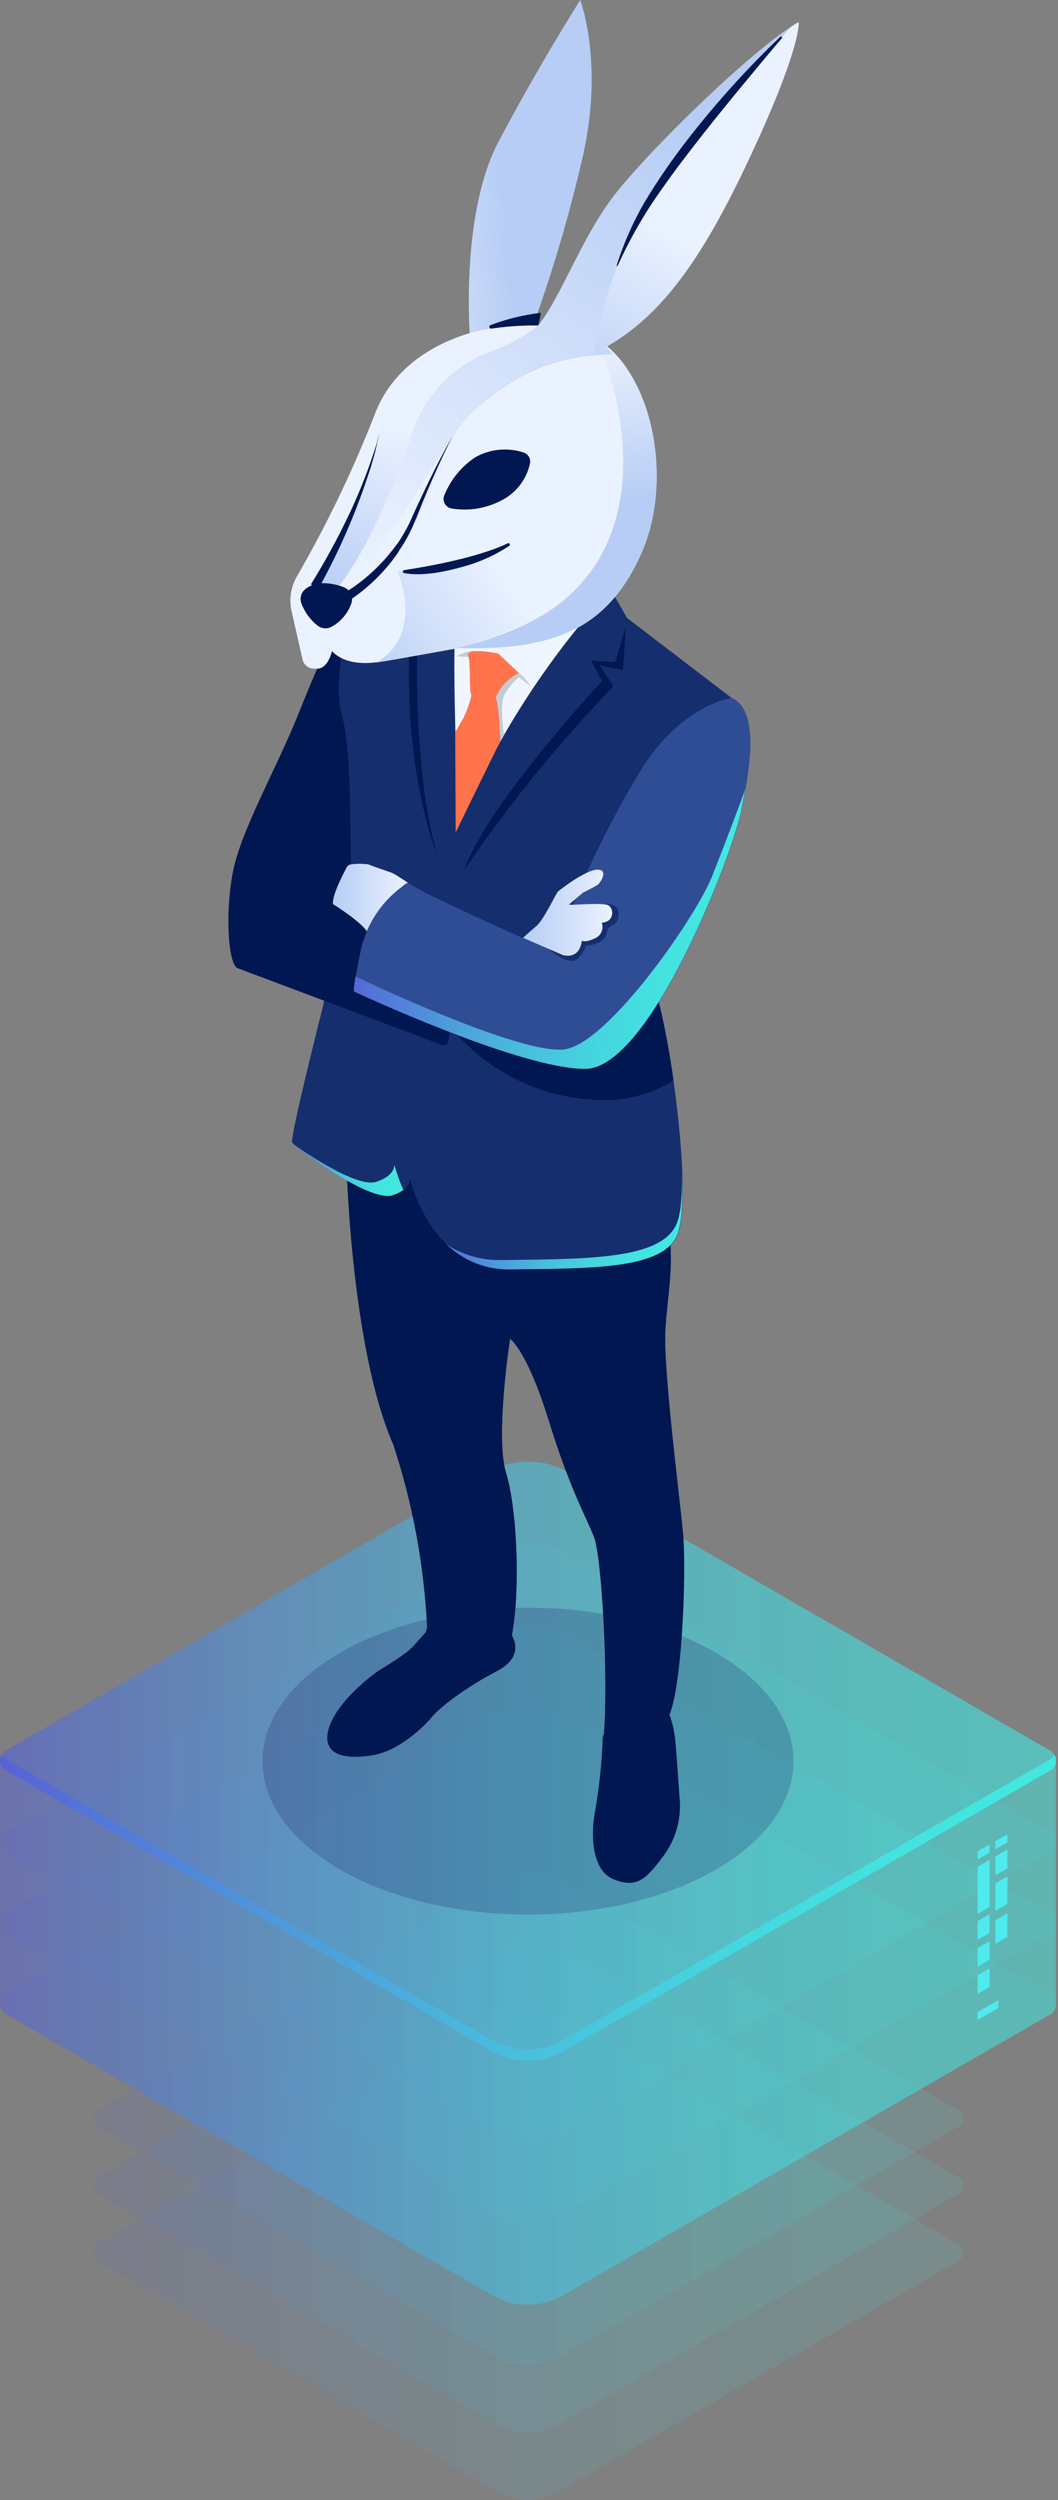 <svg width="241" height="569" viewBox="0 0 241 569" fill="none" xmlns="http://www.w3.org/2000/svg">
<rect x="0" y="0" width="241" height="569" fill="#808080" stroke="none"/>
<path d="M225.41 421.606L222.682 423.19V421.355L225.41 419.786V421.606Z" fill="#61F0FF"/>
<path d="M225.41 433.982L222.682 435.567V424.853L225.41 423.284V433.982Z" fill="#61F0FF"/>
<path d="M225.41 439.912L222.682 441.481V437.23L225.41 435.646V439.912Z" fill="#61F0FF"/>
<path d="M225.41 446.03L222.682 447.615V443.363L225.41 441.795V446.03Z" fill="#61F0FF"/>
<path d="M229.473 425.182L226.744 426.751V422.5L229.473 420.931V425.182Z" fill="#61F0FF"/>
<path d="M229.473 433.308L226.744 434.877V428.633L229.473 427.065V433.308Z" fill="#61F0FF"/>
<path d="M229.473 440.775L226.744 442.359V437.01L229.473 435.426V440.775Z" fill="#61F0FF"/>
<path d="M225.41 452.164L222.682 453.749V449.497L225.41 447.929V452.164Z" fill="#61F0FF"/>
<path d="M229.473 419.268L226.744 420.837V419.017L229.473 417.433V419.268Z" fill="#61F0FF"/>
<path d="M227.434 456.949L222.682 459.694V457.921L227.434 455.176V456.949Z" fill="#61F0FF"/>
<g opacity="0.11">
<path d="M127.922 458.564C125.61 457.235 122.99 456.535 120.323 456.535C117.656 456.535 115.036 457.235 112.724 458.564L22.152 510.755C21.826 510.942 21.555 511.211 21.367 511.536C21.179 511.862 21.079 512.23 21.079 512.606C21.079 512.982 21.179 513.351 21.367 513.676C21.555 514.001 21.826 514.271 22.152 514.457L113.477 567.213C115.518 568.384 117.829 569 120.182 569C122.534 569 124.846 568.384 126.887 567.213L218.369 514.52C218.694 514.331 218.964 514.06 219.152 513.734C219.34 513.407 219.439 513.038 219.439 512.661C219.439 512.285 219.34 511.915 219.152 511.589C218.964 511.262 218.694 510.991 218.369 510.802L127.922 458.564Z" fill="url(#paint0_linear_64_130)"/>
</g>
<g opacity="0.11">
<path d="M127.922 443.301C125.611 441.967 122.991 441.264 120.323 441.264C117.655 441.264 115.035 441.967 112.724 443.301L22.152 495.476C21.826 495.665 21.556 495.936 21.368 496.262C21.18 496.588 21.081 496.958 21.081 497.335C21.081 497.711 21.18 498.081 21.368 498.407C21.556 498.733 21.826 499.005 22.152 499.194L113.477 551.934C115.515 553.112 117.828 553.733 120.182 553.733C122.536 553.733 124.849 553.112 126.887 551.934L218.369 499.241C218.694 499.052 218.964 498.781 219.152 498.454C219.34 498.128 219.439 497.758 219.439 497.382C219.439 497.005 219.34 496.635 219.152 496.309C218.964 495.983 218.694 495.712 218.369 495.523L127.922 443.301Z" fill="url(#paint1_linear_64_130)"/>
</g>
<g opacity="0.11">
<path d="M127.922 428.037C125.611 426.703 122.991 426.001 120.323 426.001C117.655 426.001 115.035 426.703 112.724 428.037L22.152 480.212C21.826 480.401 21.556 480.672 21.368 480.999C21.18 481.325 21.081 481.695 21.081 482.071C21.081 482.448 21.18 482.817 21.368 483.144C21.556 483.47 21.826 483.741 22.152 483.93L113.477 536.67C115.515 537.849 117.828 538.469 120.182 538.469C122.536 538.469 124.849 537.849 126.887 536.67L218.369 483.977C218.694 483.79 218.965 483.521 219.154 483.196C219.342 482.871 219.441 482.502 219.441 482.126C219.441 481.75 219.342 481.381 219.154 481.056C218.965 480.731 218.694 480.462 218.369 480.275L127.922 428.037Z" fill="url(#paint2_linear_64_130)"/>
</g>
<g opacity="0.11">
<path d="M129.553 390.608C126.752 388.989 123.574 388.136 120.339 388.136C117.103 388.136 113.925 388.989 111.125 390.608L1.34 453.89C0.946 454.117 0.618 454.444 0.391 454.837C0.163 455.231 0.043 455.678 0.043 456.133C0.043 456.588 0.163 457.035 0.391 457.429C0.618 457.822 0.946 458.149 1.34 458.376L112.05 522.332C114.523 523.759 117.327 524.509 120.182 524.509C123.036 524.509 125.841 523.759 128.314 522.332L239.243 458.439C239.637 458.21 239.964 457.881 240.191 457.486C240.419 457.091 240.538 456.644 240.538 456.188C240.538 455.732 240.419 455.284 240.191 454.889C239.964 454.494 239.637 454.166 239.243 453.937L129.553 390.608Z" fill="url(#paint3_linear_64_130)"/>
</g>
<g opacity="0.11">
<path d="M129.553 372.113C126.752 370.494 123.574 369.641 120.339 369.641C117.103 369.641 113.925 370.494 111.125 372.113L1.34 435.395C0.946 435.622 0.618 435.949 0.391 436.342C0.163 436.736 0.043 437.183 0.043 437.638C0.043 438.093 0.163 438.54 0.391 438.934C0.618 439.327 0.946 439.654 1.34 439.881L112.05 503.822C114.523 505.248 117.327 505.999 120.182 505.999C123.036 505.999 125.841 505.248 128.314 503.822L239.243 439.928C239.638 439.701 239.965 439.374 240.193 438.981C240.42 438.587 240.54 438.14 240.54 437.685C240.54 437.23 240.42 436.783 240.193 436.389C239.965 435.995 239.638 435.669 239.243 435.442L129.553 372.113Z" fill="url(#paint4_linear_64_130)"/>
</g>
<g opacity="0.11">
<path d="M129.553 353.602C126.75 351.987 123.573 351.138 120.339 351.138C117.104 351.138 113.927 351.987 111.125 353.602L1.34 416.884C0.946 417.113 0.619 417.441 0.392 417.836C0.165 418.231 0.045 418.679 0.045 419.135C0.045 419.591 0.165 420.038 0.392 420.433C0.619 420.828 0.946 421.157 1.34 421.386L112.05 485.326C114.523 486.753 117.327 487.503 120.182 487.503C123.036 487.503 125.841 486.753 128.314 485.326L239.243 421.417C239.638 421.19 239.965 420.864 240.193 420.47C240.42 420.076 240.54 419.629 240.54 419.174C240.54 418.719 240.42 418.272 240.193 417.878C239.965 417.485 239.638 417.158 239.243 416.931L129.553 353.602Z" fill="url(#paint5_linear_64_130)"/>
</g>
<g opacity="0.11">
<path d="M129.553 335.091C126.752 333.472 123.574 332.619 120.339 332.619C117.103 332.619 113.925 333.472 111.125 335.091L1.34 398.357C0.946 398.586 0.619 398.915 0.392 399.31C0.165 399.705 0.045 400.153 0.045 400.608C0.045 401.064 0.165 401.512 0.392 401.907C0.619 402.302 0.946 402.63 1.34 402.86L112.05 466.816C114.523 468.242 117.327 468.993 120.182 468.993C123.036 468.993 125.841 468.242 128.314 466.816L239.243 402.922C239.637 402.693 239.964 402.365 240.191 401.97C240.419 401.575 240.538 401.127 240.538 400.671C240.538 400.215 240.419 399.768 240.191 399.373C239.964 398.978 239.637 398.649 239.243 398.42L129.553 335.091Z" fill="url(#paint6_linear_64_130)"/>
</g>
<path opacity="0.5" d="M239.228 398.42L129.553 335.092C126.75 333.477 123.573 332.627 120.339 332.627C117.104 332.627 113.927 333.477 111.125 335.092L1.34 398.373C0.942 398.601 0.612 398.93 0.384 399.327C0.155 399.723 0.036 400.174 0.038 400.632V456.148C0.037 456.604 0.157 457.052 0.386 457.446C0.614 457.84 0.944 458.167 1.34 458.392L112.05 522.332C114.523 523.759 117.327 524.509 120.182 524.509C123.036 524.509 125.841 523.759 128.314 522.332L239.243 458.439C239.637 458.212 239.963 457.885 240.189 457.491C240.415 457.097 240.532 456.65 240.529 456.196V400.663C240.531 400.208 240.411 399.76 240.182 399.366C239.953 398.971 239.624 398.645 239.228 398.42Z" fill="url(#paint7_linear_64_130)"/>
<g opacity="0.11">
<path d="M129.553 335.091C126.752 333.472 123.574 332.619 120.339 332.619C117.103 332.619 113.925 333.472 111.125 335.091L1.34 398.357C0.946 398.586 0.619 398.915 0.392 399.31C0.165 399.705 0.045 400.153 0.045 400.608C0.045 401.064 0.165 401.512 0.392 401.907C0.619 402.302 0.946 402.63 1.34 402.86L112.05 466.816C114.523 468.242 117.327 468.993 120.182 468.993C123.036 468.993 125.841 468.242 128.314 466.816L239.243 402.922C239.637 402.693 239.964 402.365 240.191 401.97C240.419 401.575 240.538 401.127 240.538 400.671C240.538 400.215 240.419 399.768 240.191 399.373C239.964 398.978 239.637 398.649 239.243 398.42L129.553 335.091Z" fill="url(#paint8_linear_64_130)"/>
</g>
<path d="M239.228 400.365L128.298 464.259C125.825 465.685 123.021 466.436 120.166 466.436C117.312 466.436 114.507 465.685 112.034 464.259L1.293 400.303C0.889 400.074 0.558 399.737 0.336 399.33C-0 399.926 -0.088 400.63 0.091 401.291C0.27 401.952 0.702 402.515 1.293 402.86L112.05 466.816C114.523 468.242 117.327 468.993 120.182 468.993C123.036 468.993 125.841 468.242 128.314 466.816L239.243 402.922C239.835 402.578 240.266 402.014 240.445 401.354C240.624 400.693 240.536 399.989 240.2 399.393C239.965 399.796 239.63 400.131 239.228 400.365Z" fill="url(#paint9_linear_64_130)"/>
<path opacity="0.2" d="M120.268 435.724C153.668 435.724 180.744 420.09 180.744 400.805C180.744 381.519 153.668 365.885 120.268 365.885C86.868 365.885 59.792 381.519 59.792 400.805C59.792 420.09 86.868 435.724 120.268 435.724Z" fill="#180D5B"/>
<path d="M97.245 371.203C97.245 371.203 95.77 372.772 94.249 374.529C92.728 376.286 88.43 378.858 86.627 379.972C84.823 381.086 76.574 387.345 74.849 393.51C73.123 399.675 79.02 400.491 85.058 399.424C91.097 398.357 96.727 392.788 98.374 390.765C100.021 388.741 105.714 384.208 113.116 380.364C120.519 376.521 116.049 371.376 116.049 371.376L97.245 371.203Z" fill="#001751"/>
<path d="M152.215 389.494C153.028 391.502 153.556 393.614 153.784 395.769C154.144 399.33 154.631 407.063 154.819 409.322C155.231 413.992 153.907 418.65 151.102 422.405C147.134 427.708 145.079 429.794 139.794 427.708C134.509 425.621 134.618 416.727 135.559 412.193C136.463 406.953 137.034 401.661 137.269 396.349C137.197 395.747 137.3 395.137 137.567 394.592L152.215 389.494Z" fill="#001751"/>
<path d="M79.005 266.523C79.005 266.523 80.118 307.2 89.591 328.801C94.023 342.274 96.613 356.283 97.292 370.45C96.856 371.598 96.688 372.831 96.8 374.054C96.911 375.277 97.299 376.458 97.935 377.509C100.162 380.647 114.089 383.58 116.379 373.18C118.668 362.779 117.79 343.374 115.265 335.186C112.74 326.997 116.175 304.69 116.175 304.69C116.175 304.69 119.97 307.121 124.957 323.201C129.945 339.28 133.615 345.398 135.324 349.869C137.034 354.339 138.618 381.541 137.536 394.844C137.536 394.844 148.812 396.412 152.074 391.063C155.337 385.714 156.419 357.791 155.587 348.912C154.756 340.033 151.055 311.545 151.557 302.729C152.059 293.913 153.909 286.76 151.886 277.975C149.863 269.19 90.407 249.613 90.407 249.613L79.005 266.523Z" fill="#001751"/>
<path d="M151.557 302.713C152.074 293.913 153.909 286.744 151.886 277.959C151.133 274.649 142.256 269.818 131.498 265.08C113.305 263.417 90.218 261.488 88.619 261.739C85.781 262.495 83.002 263.459 80.306 264.625L79.036 266.523C79.036 266.523 79.036 268.986 79.35 273.033C83.6 274.304 91.755 273.033 91.755 273.033C92.916 275.888 100.005 286.038 108.819 290.414C117.633 294.791 143.464 293.301 144.891 294.964C146.318 296.627 146.663 318.902 146.46 321.726C146.256 324.55 148.891 342.402 151.306 358.167C153.658 373.682 150.067 392.522 149.941 393.134C150.787 392.627 151.502 391.928 152.027 391.094C155.274 385.698 156.372 357.822 155.54 348.943C154.709 340.064 151.055 311.529 151.557 302.713Z" fill="#001751"/>
<path d="M98.907 133.434C98.907 133.434 85.717 136.446 81.279 137.481C80.926 137.573 80.599 137.748 80.326 137.991C80.054 138.233 79.843 138.537 79.71 138.878C78.44 142.125 75.225 152.212 77.64 166.926C79.418 176.914 80.101 187.066 79.679 197.202L73.578 228.969C73.578 228.969 65.893 259.229 66.568 260.06C67.242 260.892 84.227 273.833 89.544 271.998C94.861 270.163 93.12 267.166 93.12 267.166C93.12 267.166 97.417 289.128 116.473 288.893C135.528 288.658 151.102 288.736 154.333 281.049C157.564 273.363 153.454 240.953 150.082 228.137C146.711 215.321 138.743 189.751 138.743 189.751L166.66 158.847L142.805 140.619C142.805 140.619 137.096 130.03 134.76 128.681C132.423 127.332 131.2 128.477 131.2 128.477L98.907 133.434Z" fill="#152E6D"/>
<path d="M89.826 265.017C89.826 266.115 89.199 267.763 85.78 268.939C82.079 270.21 73.014 264.688 67.054 260.547C70.034 263.009 84.635 273.676 89.497 271.998C90.349 271.727 91.153 271.325 91.881 270.806C91.046 268.933 90.359 266.997 89.826 265.017Z" fill="url(#paint10_linear_64_130)"/>
<path d="M154.145 278.461C150.741 286.603 134.305 286.54 114.199 286.76C109.745 286.877 105.363 285.617 101.652 283.151C103.6 285.047 105.908 286.532 108.441 287.518C110.973 288.505 113.678 288.972 116.394 288.893C135.45 288.689 151.023 288.736 154.254 281.049C155.321 278.524 155.587 273.332 155.352 267.041C155.431 272.139 155.07 276.265 154.145 278.461Z" fill="url(#paint11_linear_64_130)"/>
<path d="M134.195 128.399C134.195 128.399 139.073 134.297 132.062 142.266C125.3 150.548 119.256 159.391 113.995 168.699C110.042 175.554 106.388 179.209 104.318 185.092C104.318 185.092 104.02 178.095 103.753 167.303C103.487 157.106 103.346 146.517 103.753 143.851C104.741 138.345 128.816 125.732 134.195 128.399Z" fill="#F0F6FF"/>
<path d="M80.526 137.811C80.526 137.811 77.609 138.25 68.12 162.11C62.819 175.428 54.648 189.217 52.923 199.116C51.198 209.014 52.154 219.603 54.115 220.34C56.075 221.078 90.077 233.816 100.742 237.847C100.88 237.898 101.027 237.917 101.173 237.904C101.319 237.892 101.461 237.847 101.588 237.774C101.715 237.701 101.825 237.6 101.909 237.48C101.993 237.36 102.05 237.223 102.075 237.078L105.024 220.607L83.82 212.434C81.612 209.748 78.96 207.461 75.978 205.673C75.978 205.673 80.228 197.829 79.946 195.727C79.663 193.625 80.322 171.507 77.844 162.534C75.366 153.561 80.526 137.811 80.526 137.811Z" fill="#001751"/>
<path d="M92.916 200.888C92.916 200.888 89.999 198.927 89.277 198.645C88.556 198.363 84.666 197.076 83.914 196.715C82.602 196.536 81.273 196.536 79.961 196.715C79.76 196.739 79.567 196.809 79.398 196.921C79.229 197.032 79.089 197.182 78.989 197.359C78.095 199.037 75.586 203.884 75.852 205.751C75.852 205.751 82.894 210.191 83.694 212.183L84.823 212.418C84.823 212.418 89.544 202.347 92.916 200.888Z" fill="url(#paint12_linear_64_130)"/>
<path d="M150.035 228.121C149.236 224.984 148.153 221.203 146.993 217.14L104.208 235.541C108.652 240.434 114.116 244.292 120.213 246.843C126.31 249.393 132.893 250.574 139.496 250.303C144.429 250.024 149.213 248.508 153.407 245.895C152.603 239.914 151.477 233.981 150.035 228.121Z" fill="#001751"/>
<path d="M166.613 158.832C166.613 158.832 155.305 160.4 146.224 174.848C140.142 184.817 134.866 195.256 130.447 206.066L130.133 207.948C129.942 209.096 129.49 210.185 128.812 211.131C128.135 212.078 127.249 212.857 126.224 213.408C125.199 213.959 124.062 214.268 122.899 214.312C121.736 214.355 120.579 214.131 119.515 213.658C109.87 209.344 95.598 202.85 92.947 200.889C90.162 202.665 87.764 204.985 85.896 207.71C84.029 210.435 82.73 213.509 82.079 216.748C80.228 225.643 80.699 225.674 80.699 225.674C80.699 225.674 118.731 243.432 133.411 243.259C148.091 243.087 166.738 194.771 168.793 184.794C170.848 174.817 173.075 161.671 166.613 158.832Z" fill="#001751"/>
<path d="M166.613 158.832C166.613 158.832 155.305 160.4 146.224 174.848C140.142 184.817 134.866 195.256 130.447 206.066L130.133 207.948C129.942 209.096 129.49 210.185 128.812 211.131C128.135 212.078 127.249 212.857 126.224 213.408C125.199 213.959 124.062 214.268 122.899 214.312C121.736 214.355 120.579 214.131 119.515 213.658C109.87 209.344 95.598 202.85 92.947 200.889C90.162 202.665 87.764 204.985 85.896 207.71C84.029 210.435 82.73 213.509 82.079 216.748C80.228 225.643 80.699 225.674 80.699 225.674C80.699 225.674 118.731 243.432 133.411 243.259C148.091 243.087 166.738 194.771 168.793 184.794C170.848 174.817 173.075 161.671 166.613 158.832Z" fill="#2F4D94"/>
<path d="M124.942 215.901C124.942 215.901 129.741 220.387 131.827 217.925C133.913 215.462 133.301 215.195 133.301 215.195C133.301 215.195 137.614 215.195 138.147 212.45C138.681 209.705 140.798 211.179 140.908 208.167C141.017 205.155 137.426 205.767 137.426 205.767L124.942 215.901Z" fill="#152E6D"/>
<path d="M119.139 213.438C119.139 213.438 120.456 212.215 122.166 210.771C123.875 209.328 126.62 203.367 127.075 202.928C127.53 202.489 133.348 198.002 136.046 197.924C138.743 197.845 136.767 200.936 136.124 201.375C135.481 201.814 132.784 203.163 132.784 203.163C132.784 203.163 130.008 205.501 129.647 205.83C129.286 206.159 137.379 205.281 138.649 206.065C138.902 206.271 139.105 206.531 139.245 206.825C139.385 207.12 139.457 207.441 139.457 207.767C139.457 208.093 139.385 208.415 139.245 208.709C139.105 209.004 138.902 209.263 138.649 209.469C138.184 209.784 137.642 209.969 137.081 210.003C137.325 210.682 137.299 211.429 137.007 212.089C136.714 212.75 136.179 213.272 135.513 213.548C133.097 214.677 132.533 214.05 132.533 214.05C132.533 214.05 132.329 218.223 128.345 217.407L119.139 213.438Z" fill="url(#paint13_linear_64_130)"/>
<path d="M120.833 156.181L118.182 154.125C116.801 155.297 115.651 156.718 114.795 158.314C113.838 160.463 114.795 167.318 114.795 167.318L113.995 168.699L112.991 166.895L112.16 158.785C112.16 158.785 113.054 152.808 113.148 152.651C113.242 152.494 118.245 153.184 118.245 153.184C119.295 154.004 120.174 155.022 120.833 156.181Z" fill="#C4CCD6"/>
<path d="M108.129 148.117C106.68 148.195 105.271 148.62 104.02 149.357C104.02 149.357 106.984 149.513 107.455 149.56C107.925 149.608 108.129 148.117 108.129 148.117Z" fill="#C4CCD6"/>
<path d="M113.508 148.745L118.214 153.184C115.802 154.338 113.902 156.344 112.881 158.816C112.881 158.816 107.737 159.788 107.266 157.922C106.796 156.055 107.266 151.333 106.655 149.247C106.043 147.16 113.508 148.745 113.508 148.745Z" fill="#FF734D"/>
<path d="M107.486 157.812C107.069 159.698 106.448 161.534 105.635 163.287C104.679 164.855 103.691 166.691 103.691 166.691L103.8 189.437C103.8 189.437 112.175 172.181 113.995 168.699C113.995 168.699 113.712 160.4 112.912 158.816C112.113 157.231 107.486 157.812 107.486 157.812Z" fill="#FF734D"/>
<path d="M142.523 142.752C142.523 142.752 140.359 150.235 140.076 150.596C138.252 150.64 136.426 150.535 134.619 150.282L137.128 154.988C137.128 154.988 111.109 182.911 105.761 197.939C115.888 183.078 127.257 169.103 139.747 156.165L136.61 151.459L141.927 152.494L142.523 142.752Z" fill="#001751"/>
<path d="M99.77 136.148L98.389 137.717L99.958 139.286L95.143 143.631C95.143 143.631 93.684 174.174 99.55 194.41C99.55 194.41 91.583 175.852 93.386 142.8L98.593 139.27L96.884 137.592L99.77 136.148Z" fill="#001751"/>
<path d="M116.175 304.69L116.347 304.831L109.603 297.646C112.74 302.039 109.133 322.149 108.756 326.746C108.38 331.342 112.364 340.864 113.854 351.986C115.343 363.108 112.285 378.984 112.285 379.031C113.35 378.41 114.268 377.565 114.974 376.555C115.681 375.545 116.16 374.393 116.379 373.179C118.684 362.779 117.79 343.374 115.265 335.185C112.74 326.997 116.175 304.69 116.175 304.69Z" fill="#001751"/>
<path d="M133.38 243.244C148.075 243.071 166.707 194.755 168.762 184.778C169.107 183.115 169.452 181.358 169.765 179.57C169.765 179.727 165.892 190.143 162.222 199.399C158.552 208.654 138.9 236.922 128.878 238.773C119.829 240.342 87.286 225.235 80.981 222.239C80.416 225.627 80.667 225.659 80.667 225.659C80.667 225.659 118.7 243.432 133.38 243.244Z" fill="url(#paint14_linear_64_130)"/>
<path d="M107.157 78.608C107.157 78.608 104.475 49.43 113.571 32.206C122.668 14.981 132.172 0 132.172 0C132.172 0 137.473 13.915 132.94 34.794C129.819 48.569 125.817 62.13 120.958 75.392L107.157 78.608Z" fill="url(#paint15_linear_64_130)"/>
<path d="M67.681 131.097C74.605 119.116 80.593 106.618 85.592 93.715C92.336 76.883 114.418 71.126 130.917 75.079C147.416 79.032 154.239 107.221 146.24 125.591C138.241 143.961 124.973 148.165 103.894 147.553L89.999 150.031C88.587 150.282 87.176 150.502 85.749 150.722C78.205 151.71 75.633 148.165 75.633 148.165C75.633 148.165 74.786 151.961 72.496 152.165H71.775C71.128 152.226 70.482 152.05 69.956 151.669C69.431 151.288 69.062 150.728 68.92 150.094L66.426 139.113C65.806 136.379 66.255 133.511 67.681 131.097Z" fill="#EBF2FF"/>
<path d="M70.269 134.062C75.852 129.826 83.757 107.739 87.129 95.754C90.501 83.769 103.942 76.929 104.24 76.741C112.781 73.627 122.04 73.05 130.902 75.078C134.322 75.976 137.362 77.951 139.574 80.71C124.848 80.553 115.108 86.985 107.768 93.605C101.667 99.126 99.707 108.162 95.316 117.59C90.14 128.759 79.381 135.96 79.381 135.96L70.269 134.062Z" fill="url(#paint16_linear_64_130)"/>
<path d="M87.129 95.785C90.454 83.926 103.942 76.961 104.24 76.772C110.179 74.602 116.493 73.647 122.809 73.964C119.603 76.543 115.98 78.553 112.097 79.91C107.918 81.402 104.127 83.813 101.003 86.965C97.879 90.117 95.501 93.93 94.045 98.122C88.321 115.378 81.091 129.685 75.633 135.207L70.269 134.093C75.852 129.826 83.82 107.739 87.129 95.785Z" fill="url(#paint17_linear_64_130)"/>
<path d="M120.739 105.433C120.836 104.898 120.729 104.347 120.438 103.887C120.148 103.428 119.695 103.095 119.17 102.954C117.378 102.379 115.486 102.18 113.614 102.369C111.741 102.558 109.927 103.131 108.286 104.052C105.14 106.134 102.692 109.112 101.26 112.602C101.107 112.917 101.032 113.265 101.042 113.615C101.051 113.966 101.144 114.309 101.313 114.616C101.482 114.923 101.721 115.185 102.012 115.381C102.303 115.576 102.637 115.699 102.985 115.739C106.787 116.346 110.684 115.719 114.104 113.951C115.782 113.125 117.25 111.929 118.399 110.454C119.548 108.978 120.348 107.262 120.739 105.433Z" fill="#001751"/>
<path d="M90.516 129.967C103.597 129.01 118.747 124.132 125.789 115.943C129.983 110.949 132.214 104.596 132.062 98.075L139.716 99.974C142.053 116.994 137.928 129.575 128.188 136.807C118.449 144.039 103.832 147.615 103.832 147.615L89.936 150.094C88.525 150.345 87.113 150.564 85.686 150.784C96.962 144.274 90.516 129.967 90.516 129.967Z" fill="url(#paint18_linear_64_130)"/>
<path d="M128.173 136.807C153.549 115.975 136.093 77.196 136.093 77.196C148.765 85.134 153.345 109.198 146.24 125.512C138.241 143.882 124.973 148.086 103.894 147.474C103.816 147.553 118.794 144.509 128.173 136.807Z" fill="url(#paint19_linear_64_130)"/>
<path d="M93.23 121.434C89.574 127.113 84.868 132.044 79.365 135.96L75.601 135.175C81.059 129.654 88.289 115.269 94.014 98.091C95.468 93.9 97.843 90.089 100.965 86.937C104.086 83.785 107.874 81.373 112.05 79.879C115.861 78.544 119.423 76.582 122.589 74.074C127.812 67.517 132.125 54.952 139.308 45.242C146.491 35.531 171.208 11.248 181.81 5.067C181.81 5.067 182.485 9.773 172.792 31.233C163.1 52.693 155.901 63.595 148.279 71.125C145.193 74.176 141.724 76.813 137.959 78.969C138.513 79.493 139.037 80.048 139.527 80.632C124.801 80.475 115.061 86.906 107.721 93.526C101.62 99.048 99.66 108.084 95.269 117.512C94.66 118.835 93.969 120.119 93.198 121.355" fill="url(#paint20_linear_64_130)"/>
<path d="M135.356 80.851C137.149 67.638 141.864 54.991 149.157 43.83C162.018 24.55 180.305 6.055 180.367 5.992C180.885 5.647 181.387 5.334 181.936 5.067C181.936 5.067 182.61 9.773 172.918 31.233C163.225 52.693 156.027 63.595 148.404 71.125C145.319 74.176 141.85 76.813 138.085 78.969C138.639 79.493 139.162 80.048 139.653 80.632C138.158 80.673 136.725 80.746 135.356 80.851Z" fill="url(#paint21_linear_64_130)"/>
<path d="M79.46 137.434C79.599 137.133 79.677 136.807 79.687 136.476C79.698 136.145 79.641 135.814 79.521 135.505C79.401 135.196 79.22 134.914 78.988 134.677C78.757 134.44 78.48 134.252 78.174 134.124C76.821 133.578 75.382 133.275 73.923 133.23C72.449 133.113 70.985 133.562 69.83 134.485C69.445 134.808 69.172 135.244 69.048 135.731C68.924 136.218 68.956 136.731 69.14 137.199C69.841 139.04 71.015 140.663 72.543 141.905C72.892 142.206 73.318 142.402 73.773 142.471C74.228 142.541 74.693 142.48 75.115 142.297C77.106 141.258 78.65 139.53 79.46 137.434Z" fill="#001751" stroke="#001751" stroke-miterlimit="10"/>
<path d="M140.845 60.16C143.575 54.174 146.874 48.464 150.694 43.108C152.341 40.771 154.05 38.402 155.791 36.159C161.861 28.127 168.338 20.346 174.768 12.628L178.109 8.675C178.141 8.628 178.156 8.571 178.149 8.514C178.143 8.458 178.116 8.405 178.074 8.367C178.032 8.329 177.977 8.307 177.92 8.306C177.863 8.305 177.808 8.324 177.764 8.361C176.509 9.538 175.286 10.745 174.063 11.969C167.917 18.125 162.155 24.652 156.811 31.515C153.232 36.095 149.927 40.883 146.914 45.853C144.266 50.395 142.126 55.213 140.531 60.222C140.406 60.756 140.594 60.725 140.845 60.16Z" fill="#001751"/>
<path d="M123.217 71.188C119.279 71.651 115.413 72.594 111.705 73.996C111.616 74.04 111.545 74.115 111.506 74.206C111.466 74.297 111.46 74.399 111.488 74.495C111.516 74.59 111.576 74.672 111.659 74.727C111.742 74.782 111.841 74.807 111.94 74.796C115.479 74.261 119.057 74.02 122.636 74.074L123.217 71.188Z" fill="#001751"/>
<path d="M92.038 129.748C96.319 129.104 108.568 127.065 115.688 123.63C115.763 123.604 115.845 123.605 115.919 123.632C115.993 123.66 116.056 123.712 116.096 123.78C116.137 123.848 116.152 123.928 116.141 124.006C116.13 124.084 116.092 124.156 116.033 124.21C112.694 126.408 109.017 128.045 105.149 129.057C98.123 131.05 94.014 130.814 92.022 130.422C91.945 130.404 91.877 130.36 91.829 130.297C91.781 130.234 91.756 130.157 91.758 130.079C91.759 130 91.788 129.924 91.839 129.863C91.89 129.803 91.96 129.762 92.038 129.748Z" fill="#001751"/>
<path d="M71.665 133.434C75.692 126.579 79.189 119.426 82.126 112.037C86.36 100.978 86.235 98.75 86.235 98.75" fill="#EBF2FF"/>
<path d="M72.512 134.015C77.137 125.72 80.955 117 83.914 107.974C84.81 105.362 85.538 102.695 86.094 99.99C86.179 99.603 86.227 99.209 86.235 98.813C86.142 99.595 85.98 100.366 85.749 101.119C84.113 106.373 82.122 111.509 79.789 116.492C77.125 122.164 74.129 127.675 70.818 132.995L72.512 134.015Z" fill="#001751"/>
<path d="M79.71 135.364C86.181 131.095 91.275 125.041 94.374 117.936C96.988 111.545 99.93 105.293 103.189 99.205" fill="#EBF2FF"/>
<path d="M80.228 136.211C83.695 133.814 86.773 130.899 89.356 127.567C89.826 126.924 90.579 125.999 90.924 125.308C92.238 123.396 93.357 121.357 94.265 119.222C94.986 117.653 95.645 115.802 96.335 114.139C98.421 109.088 100.632 104.084 103.126 99.205C100.413 103.911 97.966 108.884 95.645 113.841C94.892 115.41 94.077 117.214 93.371 118.814C92.588 120.447 91.686 122.02 90.673 123.52L89.481 125.089L88.195 126.658C86.442 128.694 84.499 130.559 82.392 132.226C81.353 133.045 80.27 133.804 79.146 134.501L80.165 136.195L80.228 136.211Z" fill="#001751"/>
<defs>
<linearGradient id="paint0_linear_64_130" x1="21.07" y1="512.763" x2="219.435" y2="512.763" gradientUnits="userSpaceOnUse">
<stop stop-color="#5761D7"/>
<stop offset="0.07" stop-color="#5472D8"/>
<stop offset="0.28" stop-color="#4E9CDB"/>
<stop offset="0.48" stop-color="#49BDDD"/>
<stop offset="0.67" stop-color="#45D5DF"/>
<stop offset="0.85" stop-color="#43E3E0"/>
<stop offset="1" stop-color="#42E8E0"/>
</linearGradient>
<linearGradient id="paint1_linear_64_130" x1="21.07" y1="497.499" x2="219.435" y2="497.499" gradientUnits="userSpaceOnUse">
<stop stop-color="#5761D7"/>
<stop offset="0.07" stop-color="#5472D8"/>
<stop offset="0.28" stop-color="#4E9CDB"/>
<stop offset="0.48" stop-color="#49BDDD"/>
<stop offset="0.67" stop-color="#45D5DF"/>
<stop offset="0.85" stop-color="#43E3E0"/>
<stop offset="1" stop-color="#42E8E0"/>
</linearGradient>
<linearGradient id="paint2_linear_64_130" x1="21.07" y1="482.236" x2="219.435" y2="482.236" gradientUnits="userSpaceOnUse">
<stop stop-color="#5761D7"/>
<stop offset="0.07" stop-color="#5472D8"/>
<stop offset="0.28" stop-color="#4E9CDB"/>
<stop offset="0.48" stop-color="#49BDDD"/>
<stop offset="0.67" stop-color="#45D5DF"/>
<stop offset="0.85" stop-color="#43E3E0"/>
<stop offset="1" stop-color="#42E8E0"/>
</linearGradient>
<linearGradient id="paint3_linear_64_130" x1="-0.009" y1="456.321" x2="240.514" y2="456.321" gradientUnits="userSpaceOnUse">
<stop stop-color="#5761D7"/>
<stop offset="0.07" stop-color="#5472D8"/>
<stop offset="0.28" stop-color="#4E9CDB"/>
<stop offset="0.48" stop-color="#49BDDD"/>
<stop offset="0.67" stop-color="#45D5DF"/>
<stop offset="0.85" stop-color="#43E3E0"/>
<stop offset="1" stop-color="#42E8E0"/>
</linearGradient>
<linearGradient id="paint4_linear_64_130" x1="-0.009" y1="437.826" x2="240.514" y2="437.826" gradientUnits="userSpaceOnUse">
<stop stop-color="#5761D7"/>
<stop offset="0.07" stop-color="#5472D8"/>
<stop offset="0.28" stop-color="#4E9CDB"/>
<stop offset="0.48" stop-color="#49BDDD"/>
<stop offset="0.67" stop-color="#45D5DF"/>
<stop offset="0.85" stop-color="#43E3E0"/>
<stop offset="1" stop-color="#42E8E0"/>
</linearGradient>
<linearGradient id="paint5_linear_64_130" x1="-0.009" y1="419.315" x2="240.514" y2="419.315" gradientUnits="userSpaceOnUse">
<stop stop-color="#5761D7"/>
<stop offset="0.07" stop-color="#5472D8"/>
<stop offset="0.28" stop-color="#4E9CDB"/>
<stop offset="0.48" stop-color="#49BDDD"/>
<stop offset="0.67" stop-color="#45D5DF"/>
<stop offset="0.85" stop-color="#43E3E0"/>
<stop offset="1" stop-color="#42E8E0"/>
</linearGradient>
<linearGradient id="paint6_linear_64_130" x1="-0.009" y1="400.804" x2="240.514" y2="400.804" gradientUnits="userSpaceOnUse">
<stop stop-color="#5761D7"/>
<stop offset="0.07" stop-color="#5472D8"/>
<stop offset="0.28" stop-color="#4E9CDB"/>
<stop offset="0.48" stop-color="#49BDDD"/>
<stop offset="0.67" stop-color="#45D5DF"/>
<stop offset="0.85" stop-color="#43E3E0"/>
<stop offset="1" stop-color="#42E8E0"/>
</linearGradient>
<linearGradient id="paint7_linear_64_130" x1="-0.009" y1="428.571" x2="240.514" y2="428.571" gradientUnits="userSpaceOnUse">
<stop stop-color="#5761D7"/>
<stop offset="0.07" stop-color="#5472D8"/>
<stop offset="0.28" stop-color="#4E9CDB"/>
<stop offset="0.48" stop-color="#49BDDD"/>
<stop offset="0.67" stop-color="#45D5DF"/>
<stop offset="0.85" stop-color="#43E3E0"/>
<stop offset="1" stop-color="#42E8E0"/>
</linearGradient>
<linearGradient id="paint8_linear_64_130" x1="-0.009" y1="400.804" x2="240.514" y2="400.804" gradientUnits="userSpaceOnUse">
<stop stop-color="#5761D7"/>
<stop offset="0.07" stop-color="#5472D8"/>
<stop offset="0.28" stop-color="#4E9CDB"/>
<stop offset="0.48" stop-color="#49BDDD"/>
<stop offset="0.67" stop-color="#45D5DF"/>
<stop offset="0.85" stop-color="#43E3E0"/>
<stop offset="1" stop-color="#42E8E0"/>
</linearGradient>
<linearGradient id="paint9_linear_64_130" x1="-0.009" y1="434.155" x2="240.514" y2="434.155" gradientUnits="userSpaceOnUse">
<stop stop-color="#5761D7"/>
<stop offset="0.07" stop-color="#5472D8"/>
<stop offset="0.28" stop-color="#4E9CDB"/>
<stop offset="0.48" stop-color="#49BDDD"/>
<stop offset="0.67" stop-color="#45D5DF"/>
<stop offset="0.85" stop-color="#43E3E0"/>
<stop offset="1" stop-color="#42E8E0"/>
</linearGradient>
<linearGradient id="paint10_linear_64_130" x1="63.939" y1="272.376" x2="89.331" y2="273.899" gradientUnits="userSpaceOnUse">
<stop stop-color="#5761D7"/>
<stop offset="0.07" stop-color="#5472D8"/>
<stop offset="0.28" stop-color="#4E9CDB"/>
<stop offset="0.48" stop-color="#49BDDD"/>
<stop offset="0.67" stop-color="#45D5DF"/>
<stop offset="0.85" stop-color="#43E3E0"/>
<stop offset="1" stop-color="#42E8E0"/>
</linearGradient>
<linearGradient id="paint11_linear_64_130" x1="99.329" y1="282.765" x2="152.434" y2="285.951" gradientUnits="userSpaceOnUse">
<stop stop-color="#5761D7"/>
<stop offset="0.07" stop-color="#5472D8"/>
<stop offset="0.28" stop-color="#4E9CDB"/>
<stop offset="0.48" stop-color="#49BDDD"/>
<stop offset="0.67" stop-color="#45D5DF"/>
<stop offset="0.85" stop-color="#43E3E0"/>
<stop offset="1" stop-color="#42E8E0"/>
</linearGradient>
<linearGradient id="paint12_linear_64_130" x1="75.852" y1="204.528" x2="92.916" y2="204.528" gradientUnits="userSpaceOnUse">
<stop stop-color="#B7CDF5"/>
<stop offset="1" stop-color="#EBF2FF"/>
</linearGradient>
<linearGradient id="paint13_linear_64_130" x1="119.139" y1="207.697" x2="139.559" y2="207.697" gradientUnits="userSpaceOnUse">
<stop stop-color="#B7CDF5"/>
<stop offset="1" stop-color="#EBF2FF"/>
</linearGradient>
<linearGradient id="paint14_linear_64_130" x1="78.966" y1="213.956" x2="165.335" y2="219.137" gradientUnits="userSpaceOnUse">
<stop stop-color="#5761D7"/>
<stop offset="0.07" stop-color="#5472D8"/>
<stop offset="0.28" stop-color="#4E9CDB"/>
<stop offset="0.48" stop-color="#49BDDD"/>
<stop offset="0.67" stop-color="#45D5DF"/>
<stop offset="0.85" stop-color="#43E3E0"/>
<stop offset="1" stop-color="#42E8E0"/>
</linearGradient>
<linearGradient id="paint15_linear_64_130" x1="114.225" y1="39.108" x2="80.897" y2="42.106" gradientUnits="userSpaceOnUse">
<stop stop-color="#B7CDF5"/>
<stop offset="1" stop-color="#EBF2FF"/>
</linearGradient>
<linearGradient id="paint16_linear_64_130" x1="110.318" y1="67.909" x2="73.778" y2="104.162" gradientUnits="userSpaceOnUse">
<stop stop-color="#B7CDF5"/>
<stop offset="1" stop-color="#EBF2FF"/>
</linearGradient>
<linearGradient id="paint17_linear_64_130" x1="62.92" y1="131.89" x2="79.224" y2="91.791" gradientUnits="userSpaceOnUse">
<stop stop-color="#B7CDF5"/>
<stop offset="1" stop-color="#EBF2FF"/>
</linearGradient>
<linearGradient id="paint18_linear_64_130" x1="72.306" y1="143.601" x2="107.564" y2="118.96" gradientUnits="userSpaceOnUse">
<stop stop-color="#B7CDF5"/>
<stop offset="1" stop-color="#EBF2FF"/>
</linearGradient>
<linearGradient id="paint19_linear_64_130" x1="108.605" y1="146.738" x2="94.575" y2="87.703" gradientUnits="userSpaceOnUse">
<stop offset="0.39" stop-color="#B7CDF5"/>
<stop offset="1" stop-color="#EBF2FF"/>
</linearGradient>
<linearGradient id="paint20_linear_64_130" x1="148.314" y1="21.031" x2="69.259" y2="122.792" gradientUnits="userSpaceOnUse">
<stop stop-color="#B7CDF5"/>
<stop offset="1" stop-color="#EBF2FF"/>
</linearGradient>
<linearGradient id="paint21_linear_64_130" x1="113.927" y1="81.485" x2="137.165" y2="42.709" gradientUnits="userSpaceOnUse">
<stop stop-color="#B7CDF5"/>
<stop offset="1" stop-color="#EBF2FF"/>
</linearGradient>
</defs>
</svg>
